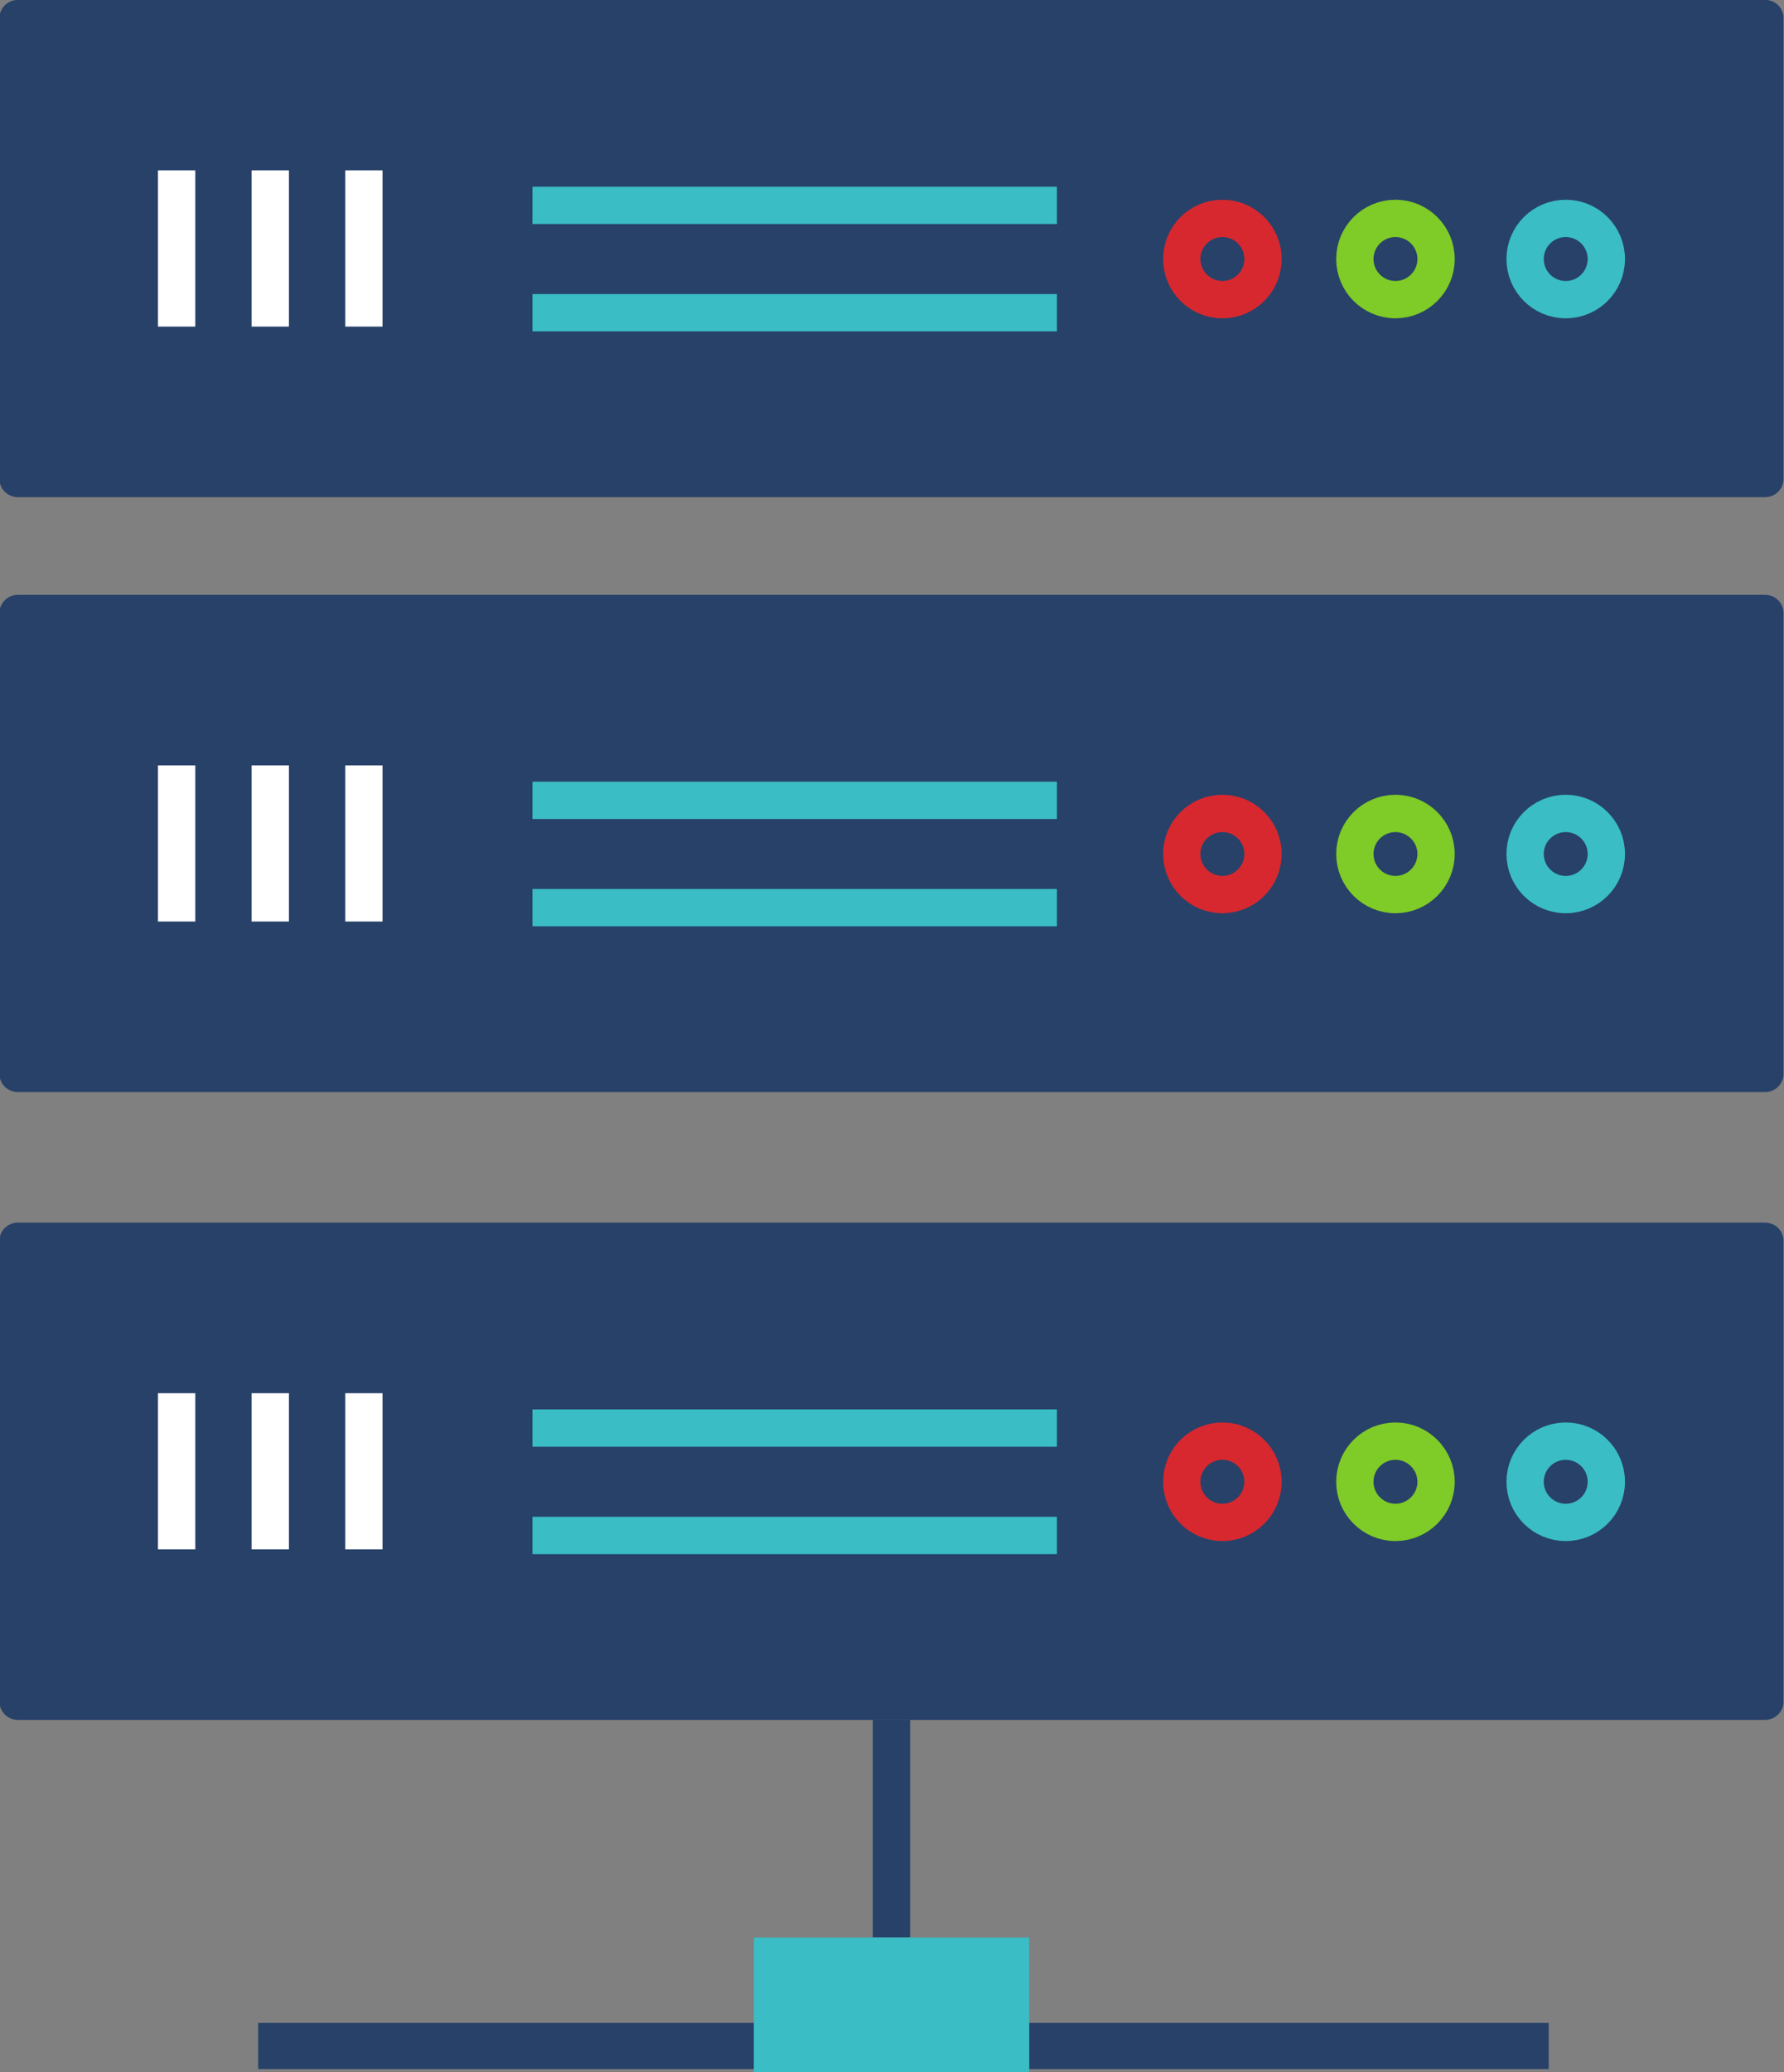 <?xml version="1.0" encoding="UTF-8"?><svg xmlns="http://www.w3.org/2000/svg" xmlns:xlink="http://www.w3.org/1999/xlink" height="198.4" preserveAspectRatio="xMidYMid meet" version="1.1" viewBox="127.2 113.4 170.9 198.4" width="170.9" zoomAndPan="magnify">
 <rect x="127.2" y="113.4" width="170.9" height="198.4" fill="#808080" stroke="none"/>
 <g id="surface1">
  <g id="change1_1"><path d="m298.05 159.27c0 0.95-0.79 1.73-1.77 1.73h-167.36c-0.98 0-1.77-0.78-1.77-1.73v-44.15c0-0.96 0.79-1.73 1.77-1.73h167.36c0.98 0 1.77 0.77 1.77 1.73v44.15" fill="#274169"/></g>
  <path d="m1441.2 2954.9v-149.6" fill="none" stroke="#fff" stroke-miterlimit="10" stroke-width="35.735" transform="matrix(.1 0 0 -.1 0 425.2)"/>
  <path d="m1530.9 2954.9v-149.6" fill="none" stroke="#fff" stroke-miterlimit="10" stroke-width="35.735" transform="matrix(.1 0 0 -.1 0 425.2)"/>
  <path d="m1620.6 2954.9v-149.6" fill="none" stroke="#fff" stroke-miterlimit="10" stroke-width="35.735" transform="matrix(.1 0 0 -.1 0 425.2)"/>
  <path d="m2481.9 2870c0-21.5-17.4-38.9-38.9-38.9s-38.9 17.4-38.9 38.9 17.4 38.9 38.9 38.9 38.9-17.4 38.9-38.9z" fill="none" stroke="#d7282f" stroke-miterlimit="10" stroke-width="35.735" transform="matrix(.1 0 0 -.1 0 425.2)"/>
  <path d="m2647.7 2870c0-21.5-17.5-38.9-38.9-38.9-21.5 0-38.9 17.4-38.9 38.9s17.4 38.9 38.9 38.9c21.4 0 38.9-17.4 38.9-38.9z" fill="none" stroke="#7fcb27" stroke-miterlimit="10" stroke-width="35.735" transform="matrix(.1 0 0 -.1 0 425.2)"/>
  <path d="m2810.8 2870c0-21.5-17.4-38.9-38.9-38.9s-38.9 17.4-38.9 38.9 17.4 38.9 38.9 38.9 38.9-17.4 38.9-38.9z" fill="none" stroke="#3abdc4" stroke-miterlimit="10" stroke-width="35.735" transform="matrix(.1 0 0 -.1 0 425.2)"/>
  <path d="m1782.1 2921.4h502.4" fill="none" stroke="#3abdc4" stroke-miterlimit="10" stroke-width="35.735" transform="matrix(.1 0 0 -.1 0 425.2)"/>
  <path d="m1782.1 2818.6h502.4" fill="none" stroke="#3abdc4" stroke-miterlimit="10" stroke-width="35.735" transform="matrix(.1 0 0 -.1 0 425.2)"/>
  <g id="change1_2"><path d="m298.05 216.23c0 0.96-0.79 1.73-1.77 1.73h-167.36c-0.98 0-1.77-0.77-1.77-1.73v-44.14c0-0.96 0.79-1.74 1.77-1.74h167.36c0.98 0 1.77 0.78 1.77 1.74v44.14" fill="#274169"/></g>
  <path d="m1441.2 2385.2v-149.5" fill="none" stroke="#fff" stroke-miterlimit="10" stroke-width="35.735" transform="matrix(.1 0 0 -.1 0 425.2)"/>
  <path d="m1530.9 2385.2v-149.5" fill="none" stroke="#fff" stroke-miterlimit="10" stroke-width="35.735" transform="matrix(.1 0 0 -.1 0 425.2)"/>
  <path d="m1620.6 2385.2v-149.5" fill="none" stroke="#fff" stroke-miterlimit="10" stroke-width="35.735" transform="matrix(.1 0 0 -.1 0 425.2)"/>
  <path d="m2481.9 2300.4c0-21.5-17.4-38.9-38.9-38.9s-38.9 17.4-38.9 38.9c0 21.4 17.4 38.8 38.9 38.8s38.9-17.4 38.9-38.8z" fill="none" stroke="#d7282f" stroke-miterlimit="10" stroke-width="35.735" transform="matrix(.1 0 0 -.1 0 425.2)"/>
  <path d="m2647.7 2300.4c0-21.5-17.5-38.9-38.9-38.9-21.5 0-38.9 17.4-38.9 38.9 0 21.4 17.4 38.8 38.9 38.8 21.4 0 38.9-17.4 38.9-38.8z" fill="none" stroke="#7fcb27" stroke-miterlimit="10" stroke-width="35.735" transform="matrix(.1 0 0 -.1 0 425.2)"/>
  <path d="m2810.8 2300.4c0-21.5-17.4-38.9-38.9-38.9s-38.9 17.4-38.9 38.9c0 21.4 17.4 38.8 38.9 38.8s38.9-17.4 38.9-38.8z" fill="none" stroke="#3abdc4" stroke-miterlimit="10" stroke-width="35.735" transform="matrix(.1 0 0 -.1 0 425.2)"/>
  <path d="m1782.1 2351.7h502.4" fill="none" stroke="#3abdc4" stroke-miterlimit="10" stroke-width="35.735" transform="matrix(.1 0 0 -.1 0 425.2)"/>
  <path d="m1782.1 2249h502.4" fill="none" stroke="#3abdc4" stroke-miterlimit="10" stroke-width="35.735" transform="matrix(.1 0 0 -.1 0 425.2)"/>
  <g id="change1_3"><path d="m298.05 276.33c0 0.96-0.79 1.74-1.77 1.74h-167.36c-0.98 0-1.77-0.78-1.77-1.74v-44.14c0-0.96 0.79-1.73 1.77-1.73h167.36c0.98 0 1.77 0.77 1.77 1.73v44.14" fill="#274169"/></g>
  <path d="m1441.2 1784.1v-149.5" fill="none" stroke="#fff" stroke-miterlimit="10" stroke-width="35.735" transform="matrix(.1 0 0 -.1 0 425.2)"/>
  <path d="m1530.9 1784.1v-149.5" fill="none" stroke="#fff" stroke-miterlimit="10" stroke-width="35.735" transform="matrix(.1 0 0 -.1 0 425.2)"/>
  <path d="m1620.6 1784.1v-149.5" fill="none" stroke="#fff" stroke-miterlimit="10" stroke-width="35.735" transform="matrix(.1 0 0 -.1 0 425.2)"/>
  <path d="m2481.9 1699.3c0-21.5-17.4-38.9-38.9-38.9s-38.9 17.4-38.9 38.9 17.4 38.9 38.9 38.9 38.9-17.4 38.9-38.9z" fill="none" stroke="#d7282f" stroke-miterlimit="10" stroke-width="35.735" transform="matrix(.1 0 0 -.1 0 425.2)"/>
  <path d="m2647.7 1699.3c0-21.5-17.5-38.9-38.9-38.9-21.5 0-38.9 17.4-38.9 38.9s17.4 38.9 38.9 38.9c21.4 0 38.9-17.4 38.9-38.9z" fill="none" stroke="#7fcb27" stroke-miterlimit="10" stroke-width="35.735" transform="matrix(.1 0 0 -.1 0 425.2)"/>
  <path d="m2810.8 1699.3c0-21.5-17.4-38.9-38.9-38.9s-38.9 17.4-38.9 38.9 17.4 38.9 38.9 38.9 38.9-17.4 38.9-38.9z" fill="none" stroke="#3abdc4" stroke-miterlimit="10" stroke-width="35.735" transform="matrix(.1 0 0 -.1 0 425.2)"/>
  <path d="m1782.1 1750.7h502.4" fill="none" stroke="#3abdc4" stroke-miterlimit="10" stroke-width="35.735" transform="matrix(.1 0 0 -.1 0 425.2)"/>
  <path d="m1782.1 1647.9h502.4" fill="none" stroke="#3abdc4" stroke-miterlimit="10" stroke-width="35.735" transform="matrix(.1 0 0 -.1 0 425.2)"/>
  <path d="m2126 1471.3v-208.3" fill="none" stroke="#274169" stroke-miterlimit="10" stroke-width="35.735" transform="matrix(.1 0 0 -.1 0 425.2)"/>
  <path d="m2017 1159.1h-497.7" fill="none" stroke="#274169" stroke-miterlimit="10" stroke-width="44.157" transform="matrix(.1 0 0 -.1 0 425.2)"/>
  <path d="m2755.6 1159.1h-497.7" fill="none" stroke="#274169" stroke-miterlimit="10" stroke-width="44.157" transform="matrix(.1 0 0 -.1 0 425.2)"/>
  <g id="change2_1"><path d="m225.79 311.81h-26.38v-12.91h26.38v12.91" fill="#3abdc4"/></g>
 </g>
</svg>